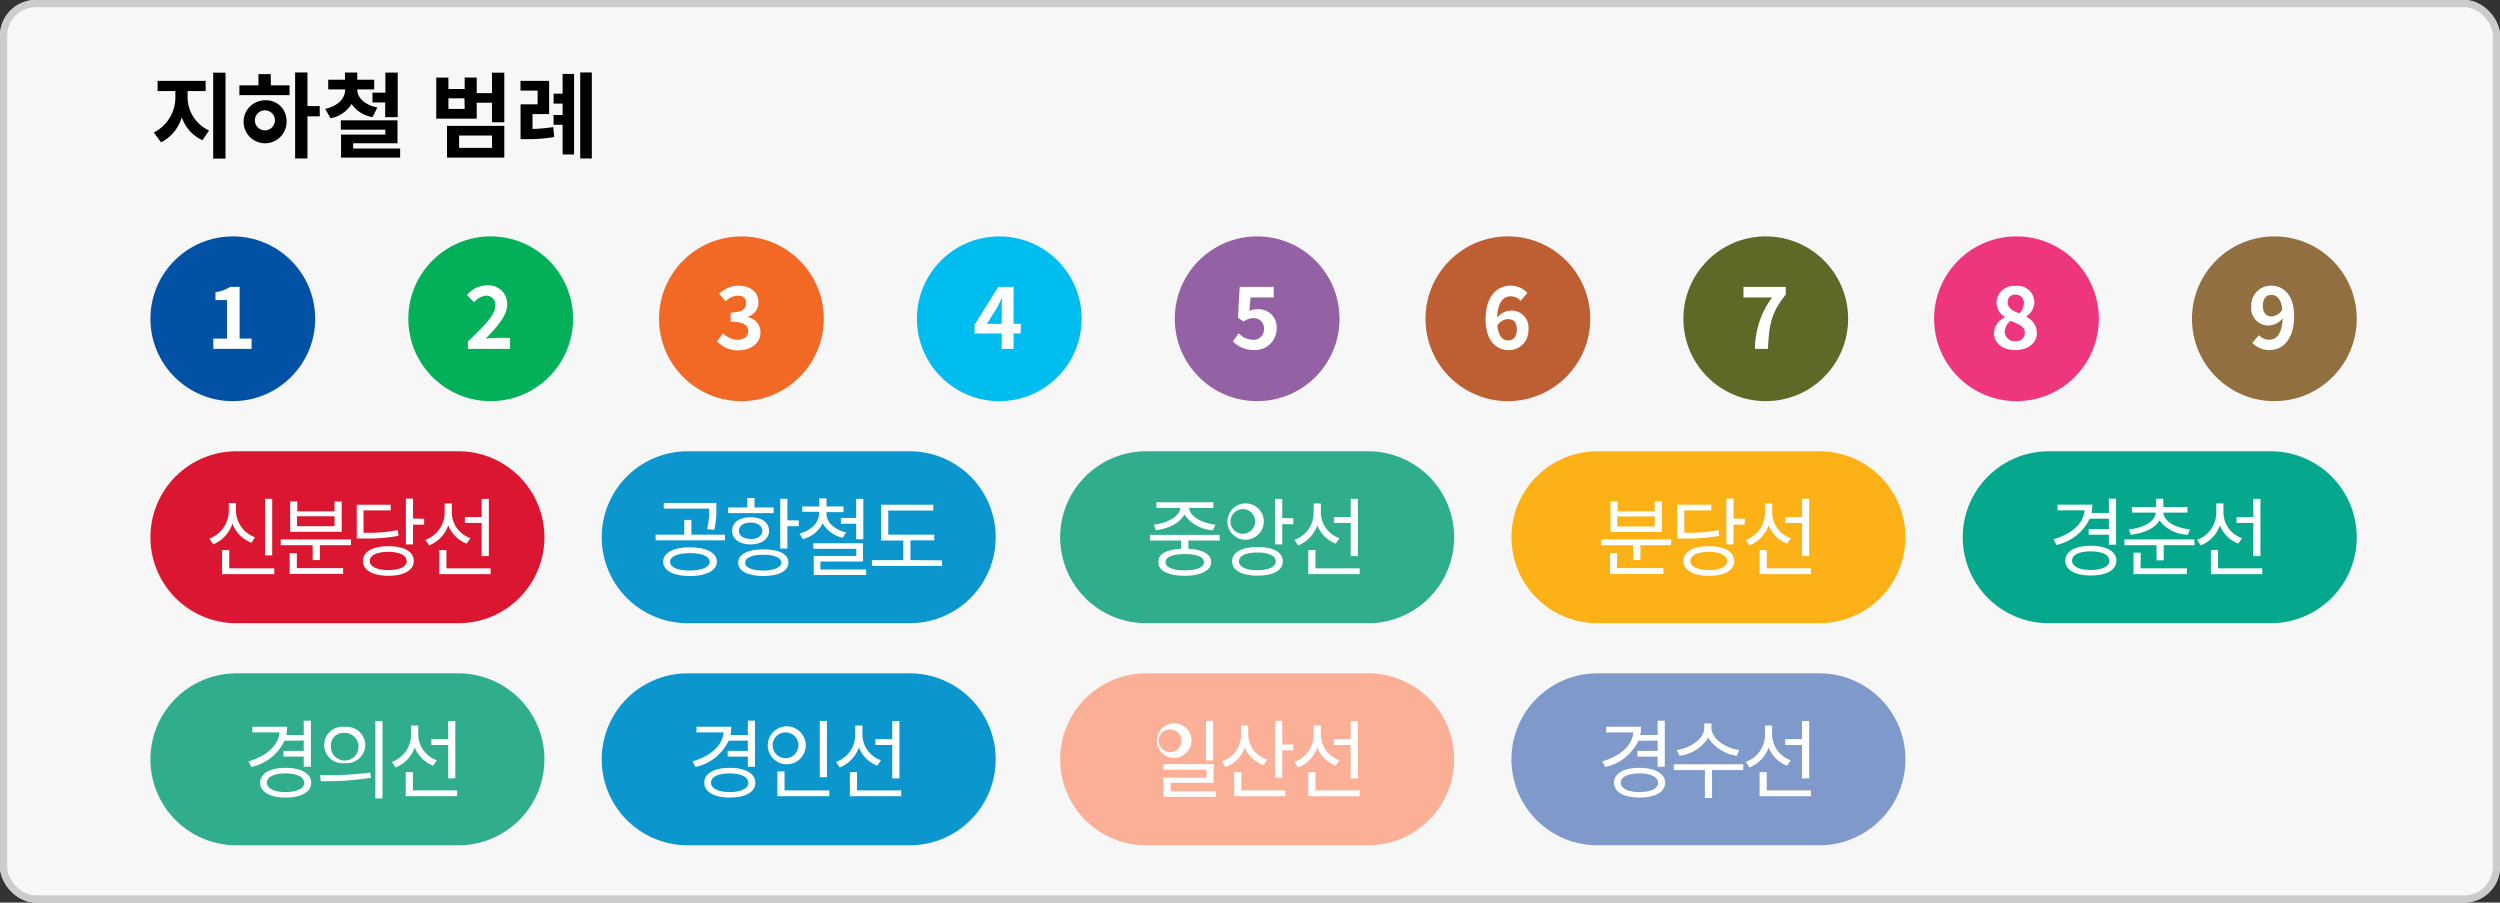 <svg id="legend-subway" xmlns="http://www.w3.org/2000/svg" width="349" height="126" viewBox="0 0 349 126">
    <rect x="0" y="0" width="349" height="126" fill="#333333" stroke="none"/>
    <defs>
        <style>
            .cls-4{fill:#fff}.cls-14{fill:#2fad8d}.cls-15{fill:#0b96cd}
        </style>
    </defs>
    <g id="POI">
        <g id="legend-subway-2" data-name="legend-subway">
            <rect id="사각형_364" data-name="사각형 364" width="349" height="126" rx="5" style="fill:#f7f7f7"/>
            <rect id="사각형_365" data-name="사각형 365" width="348" height="125" rx="4.5" transform="translate(.5 .5)" style="fill:none;stroke:#ccc"/>
            <circle id="타원_35" data-name="타원 35" cx="11.5" cy="11.5" r="11.5" transform="translate(21 33)" style="fill:#0152a5"/>
            <g id="그룹_1838" data-name="그룹 1838">
                <path id="패스_1403" data-name="패스 1403" class="cls-4" d="M29.78 47.27h1.91v-5.38h-1.61V40.8a5.82 5.82 0 0 0 2.07-.75h1.3v7.22h1.67v1.43h-5.34z"/>
            </g>
            <circle id="타원_35-2" data-name="타원 35-2" cx="11.5" cy="11.5" r="11.5" transform="translate(92 33)" style="fill:#f26925"/>
            <g id="그룹_1839" data-name="그룹 1839">
                <path id="패스_1404" data-name="패스 1404" class="cls-4" d="m100.11 47.63.83-1.11a2.85 2.85 0 0 0 2 .91c.9 0 1.51-.43 1.51-1.18s-.52-1.35-2.45-1.35v-1.27c1.63 0 2.16-.54 2.16-1.29s-.43-1.06-1.19-1.06a2.41 2.41 0 0 0-1.67.79l-.9-1.08a4 4 0 0 1 2.6-1.11c1.71 0 2.88.84 2.88 2.33a2.06 2.06 0 0 1-1.48 2v.06a2.16 2.16 0 0 1 1.76 2.13c0 1.58-1.42 2.51-3.11 2.51a3.78 3.78 0 0 1-2.94-1.28z"/>
            </g>
            <circle id="타원_35-3" data-name="타원 35-3" cx="11.5" cy="11.5" r="11.5" transform="translate(164 33)" style="fill:#9462a4"/>
            <g id="그룹_1840" data-name="그룹 1840">
                <path id="패스_1405" data-name="패스 1405" class="cls-4" d="m172.11 47.66.82-1.13a2.74 2.74 0 0 0 1.95.9 1.43 1.43 0 0 0 1.57-1.51 1.39 1.39 0 0 0-1.5-1.5 2.12 2.12 0 0 0-1.33.47l-.8-.52.24-4.32h4.75v1.48h-3.23l-.17 1.88a2.43 2.43 0 0 1 1.07-.24 2.52 2.52 0 0 1 2.74 2.69 3 3 0 0 1-3.11 3 4.05 4.05 0 0 1-3-1.2z"/>
            </g>
            <circle id="타원_35-4" data-name="타원 35-4" cx="11.5" cy="11.5" r="11.5" transform="translate(235 33)" style="fill:#5e6827"/>
            <g id="그룹_1841" data-name="그룹 1841">
                <path id="패스_1406" data-name="패스 1406" class="cls-4" d="M247.39 41.53h-4v-1.48h5.9v1.08c-2 2.46-2.34 4.2-2.48 7.57H245a12 12 0 0 1 2.39-7.17z"/>
            </g>
            <circle id="타원_35-5" data-name="타원 35-5" cx="11.5" cy="11.5" r="11.5" transform="translate(57 33)" style="fill:#04af5a"/>
            <g id="그룹_1842" data-name="그룹 1842">
                <path id="패스_1407" data-name="패스 1407" class="cls-4" d="M65.32 47.68c2.31-2.21 3.83-3.72 3.83-5a1.25 1.25 0 0 0-1.33-1.4 2.34 2.34 0 0 0-1.63.92l-1-1a3.58 3.58 0 0 1 2.82-1.36 2.59 2.59 0 0 1 2.79 2.7c0 1.51-1.39 3.07-3 4.73a14.522 14.522 0 0 1 1.45-.1h1.94v1.53h-5.87z"/>
            </g>
            <circle id="타원_35-6" data-name="타원 35-6" cx="11.5" cy="11.5" r="11.5" transform="translate(128 33)" style="fill:#00bdef"/>
            <g id="그룹_1843" data-name="그룹 1843">
                <path id="패스_1408" data-name="패스 1408" class="cls-4" d="M139.84 46.55h-3.79v-1.21l3.31-5.29h2.13v5.15h1v1.35h-1v2.15h-1.65zm0-1.35v-1.73c0-.52 0-1.33.06-1.85h-.05c-.21.47-.45.91-.7 1.4l-1.38 2.18z"/>
            </g>
            <circle id="타원_35-7" data-name="타원 35-7" cx="11.5" cy="11.5" r="11.5" transform="translate(199 33)" style="fill:#be5f33"/>
            <g id="그룹_1844" data-name="그룹 1844">
                <path id="패스_1409" data-name="패스 1409" class="cls-4" d="M207.39 44.61c0-3.3 1.64-4.73 3.44-4.73a3.25 3.25 0 0 1 2.4 1l-.94 1.12a2 2 0 0 0-1.36-.64c-1 0-1.86.76-1.93 3a2.54 2.54 0 0 1 1.82-1 2.38 2.38 0 0 1 2.55 2.64 2.74 2.74 0 0 1-2.79 2.88c-1.68-.01-3.19-1.31-3.19-4.27zm1.65.91c.17 1.47.77 2 1.5 2s1.21-.52 1.21-1.55-.5-1.42-1.27-1.42a1.79 1.79 0 0 0-1.48.97z"/>
            </g>
            <circle id="타원_35-8" data-name="타원 35-8" cx="11.5" cy="11.5" r="11.5" transform="translate(270 33)" style="fill:#ee367e"/>
            <g id="그룹_1845" data-name="그룹 1845">
                <path id="패스_1410" data-name="패스 1410" class="cls-4" d="M278.36 46.49a2.48 2.48 0 0 1 1.53-2.18v-.05a2.45 2.45 0 0 1-1.18-2 2.41 2.41 0 0 1 2.68-2.34 2.32 2.32 0 0 1 2.61 2.32 2.5 2.5 0 0 1-1.13 1.94v.06a2.48 2.48 0 0 1 1.48 2.25c0 1.35-1.19 2.38-3 2.38s-2.99-.99-2.99-2.38zm4.31-.06c0-.86-.83-1.17-2-1.64a2 2 0 0 0-.81 1.51 1.35 1.35 0 0 0 1.48 1.32 1.16 1.16 0 0 0 1.33-1.19zm-.14-4.07a1.13 1.13 0 0 0-1.18-1.23 1 1 0 0 0-1.08 1.09c0 .8.7 1.17 1.62 1.53a2 2 0 0 0 .64-1.39z"/>
            </g>
            <circle id="타원_35-9" data-name="타원 35-9" cx="11.5" cy="11.5" r="11.5" transform="translate(306 33)" style="fill:#916f40"/>
            <g id="그룹_1846" data-name="그룹 1846">
                <path id="패스_1411" data-name="패스 1411" class="cls-4" d="m314.42 47.86.94-1.07a1.91 1.91 0 0 0 1.37.64c1 0 1.85-.74 1.93-3a2.54 2.54 0 0 1-1.83 1 2.4 2.4 0 0 1-2.55-2.68 2.74 2.74 0 0 1 2.79-2.87c1.68 0 3.19 1.29 3.19 4.26 0 3.3-1.64 4.73-3.43 4.73a3.28 3.28 0 0 1-2.41-1.01zm2.75-3.69a1.76 1.76 0 0 0 1.44-1c-.18-1.45-.78-2-1.51-2s-1.2.5-1.2 1.53.49 1.47 1.27 1.47z"/>
            </g>
            <path id="사각형_222" data-name="사각형 222" d="M33 63h31a12 12 0 0 1 12 12 12 12 0 0 1-12 12H33a12 12 0 0 1-12-12 12 12 0 0 1 12-12z" style="fill:#db1630"/>
            <g id="그룹_1847" data-name="그룹 1847">
                <path id="패스_1412" data-name="패스 1412" class="cls-4" d="M35.1 75.77a4.63 4.63 0 0 1-2.65-2.66A4.84 4.84 0 0 1 29.76 76l-.52-.81a4.18 4.18 0 0 0 2.7-3.86v-1.1h1v1.09A4 4 0 0 0 35.61 75zm3.19 3.57v.81H31v-3.36h1v2.55zM38 77.52h-1v-7.89h1z"/>
                <path id="패스_1413" data-name="패스 1413" class="cls-4" d="M49 75.31v.8h-4.35v2.08h-1v-2.08h-4.46v-.8zm-7.56 4h6.46v.81h-7.46v-2.9h1zm6.26-5.07h-7.2V70h1v1.38h5.2V70h1zm-1-2.17h-5.23v1.39h5.23z"/>
                <path id="패스_1414" data-name="패스 1414" class="cls-4" d="M55.64 74.8a23.46 23.46 0 0 1-5 .37h-.84v-4.71h4.74v.79h-3.79v3.12a21.42 21.42 0 0 0 4.78-.37zm2.12 3.51c0 1.3-1.36 2.07-3.53 2.07s-3.56-.77-3.56-2.07 1.37-2.06 3.56-2.06 3.53.75 3.53 2.06zm-1 0c0-.79-1-1.27-2.56-1.27s-2.58.48-2.58 1.27 1 1.27 2.58 1.27 2.59-.48 2.59-1.27zm2.45-5.89v.82h-1.55V76h-1v-6.4h1v2.79z"/>
                <path id="패스_1415" data-name="패스 1415" class="cls-4" d="M65.14 75.89a4.52 4.52 0 0 1-2.56-2.55 4.69 4.69 0 0 1-2.68 2.8l-.51-.78a4.06 4.06 0 0 0 2.68-3.75v-1.33h1v1.36a3.84 3.84 0 0 0 2.6 3.49zm3.35 3.45v.81h-7.17v-3.36h1v2.55zM67.24 73h-2.35v-.82h2.35v-2.54h1v8h-1z"/>
            </g>
            <path id="사각형_227" data-name="사각형 227" class="cls-14" d="M33 94h31a12 12 0 0 1 12 12 12 12 0 0 1-12 12H33a12 12 0 0 1-12-12 12 12 0 0 1 12-12z"/>
            <g id="그룹_1848" data-name="그룹 1848">
                <path id="패스_1416" data-name="패스 1416" class="cls-4" d="M39.72 103.41a6.67 6.67 0 0 1-4.64 3.66l-.4-.78c2.57-.77 4.16-2.19 4.34-4.05h-3.79v-.79h4.86a6.34 6.34 0 0 1-.12 1.16h2.43v-2h1v6.43h-1v-1.42h-2.82v-.8h2.82v-1.44zm3.73 5.85c0 1.3-1.39 2.08-3.57 2.08s-3.56-.78-3.56-2.08 1.39-2.07 3.56-2.07 3.57.81 3.57 2.07zm-1 0c0-.8-1-1.29-2.6-1.29s-2.59.49-2.59 1.29 1 1.31 2.59 1.31 2.63-.49 2.63-1.31z"/>
                <path id="패스_1417" data-name="패스 1417" class="cls-4" d="M44.69 108.22a48.371 48.371 0 0 0 7-.37l.09.73a40 40 0 0 1-7 .47zM51 104a2.6 2.6 0 0 1-2.87 2.53 2.55 2.55 0 1 1 0-5.06A2.6 2.6 0 0 1 51 104zm-4.79 0a1.93 1.93 0 1 0 1.92-1.69 1.75 1.75 0 0 0-1.94 1.69zm7.19-3.32v10.78h-1v-10.83z"/>
                <path id="패스_1418" data-name="패스 1418" class="cls-4" d="M60.46 106.89a4.52 4.52 0 0 1-2.56-2.55 4.69 4.69 0 0 1-2.68 2.8l-.51-.78a4.06 4.06 0 0 0 2.68-3.75v-1.33h1v1.36a3.84 3.84 0 0 0 2.6 3.49zm3.35 3.45v.81h-7.17v-3.36h1v2.55zM62.56 104h-2.35v-.82h2.35v-2.52h1v8h-1z"/>
            </g>
            <path id="사각형_223" data-name="사각형 223" class="cls-15" d="M96 63h31a12 12 0 0 1 12 12 12 12 0 0 1-12 12H96a12 12 0 0 1-12-12 12 12 0 0 1 12-12z"/>
            <g id="그룹_1849" data-name="그룹 1849">
                <path id="패스_1419" data-name="패스 1419" class="cls-4" d="M101.2 74.64v.79h-9.68v-.79h4v-2.06h1v2.06zm-1.13 3.77c0 1.22-1.46 2-3.75 2s-3.74-.75-3.74-2 1.45-2 3.74-2 3.75.75 3.75 2zM99 71h-6.34v-.79H100v.91a10 10 0 0 1-.3 2.85l-1-.11a9.72 9.72 0 0 0 .3-2.77zm.07 7.44c0-.77-1.08-1.22-2.77-1.22s-2.76.45-2.76 1.22 1.08 1.2 2.76 1.2 2.79-.49 2.79-1.23z"/>
                <path id="패스_1420" data-name="패스 1420" class="cls-4" d="M108 71.63h-6.35v-.79h2.68v-1.31h1v1.31H108zM104.78 76c-1.54 0-2.57-.74-2.57-1.9s1-1.9 2.57-1.9 2.58.75 2.58 1.9-1.05 1.9-2.58 1.9zm5.28 2.55c0 1.17-1.35 1.86-3.51 1.86s-3.5-.69-3.5-1.86 1.33-1.86 3.5-1.86 3.51.64 3.51 1.83zm-5.28-3.29c1 0 1.64-.46 1.64-1.16s-.66-1.15-1.64-1.15-1.63.45-1.63 1.15.64 1.13 1.63 1.13zm4.3 3.29c0-.7-1-1.11-2.53-1.11s-2.53.41-2.53 1.11 1 1.1 2.53 1.1 2.53-.44 2.53-1.13zm2.43-5.9v.81h-1.59v3.12h-1v-6.95h1v3z"/>
                <path id="패스_1421" data-name="패스 1421" class="cls-4" d="M117.65 75.07a4.27 4.27 0 0 1-2.8-2 4.18 4.18 0 0 1-2.79 2.18l-.44-.77c1.59-.42 2.72-1.51 2.72-2.78v-.25H112v-.75h2.38v-1.12h1v1.12h2.37v.79h-2.37v.25c0 1.2 1.16 2.21 2.74 2.58zm3.26 4.43v.77h-7.31v-2.66h5.94v-1h-6v-.77h6.93v2.55h-5.94v1.11zm-1.39-7.2v-2.66h1v5.64h-1v-2.17h-2.13v-.81z"/>
                <path id="패스_1422" data-name="패스 1422" class="cls-4" d="M131.5 78.22V79h-9.78v-.81h4.38v-2.73H123v-5h7.29v.81H124v3.37h6.42v.79h-3.32v2.76z"/>
            </g>
            <path id="사각형_228" data-name="사각형 228" class="cls-15" d="M96 94h31a12 12 0 0 1 12 12 12 12 0 0 1-12 12H96a12 12 0 0 1-12-12 12 12 0 0 1 12-12z"/>
            <g id="그룹_1850" data-name="그룹 1850">
                <path id="패스_1423" data-name="패스 1423" class="cls-4" d="M101.72 103.41a6.67 6.67 0 0 1-4.64 3.66l-.4-.78c2.57-.77 4.16-2.19 4.34-4.05h-3.79v-.79h4.86a6.341 6.341 0 0 1-.12 1.16h2.43v-2h1v6.43h-1v-1.42h-2.82v-.8h2.82v-1.44zm3.73 5.85c0 1.3-1.39 2.08-3.57 2.08s-3.56-.78-3.56-2.08 1.39-2.07 3.56-2.07 3.57.81 3.57 2.07zm-1 0c0-.8-1-1.29-2.6-1.29s-2.59.49-2.59 1.29 1 1.31 2.59 1.31 2.63-.49 2.63-1.31z"/>
                <path id="패스_1424" data-name="패스 1424" class="cls-4" d="M109.66 106.69a2.65 2.65 0 1 1 1.992-.72 2.66 2.66 0 0 1-1.992.72zm0-.85a1.8 1.8 0 1 0-1.8-1.8 1.8 1.8 0 0 0 1.8 1.8zm6.11 4.5v.81h-7.25v-3.46h1v2.65zm-.33-1.84h-1v-7.86h1z"/>
                <path id="패스_1425" data-name="패스 1425" class="cls-4" d="M122.46 106.89a4.52 4.52 0 0 1-2.56-2.55 4.69 4.69 0 0 1-2.68 2.8l-.51-.78a4 4 0 0 0 2.68-3.75v-1.33h1v1.36a3.84 3.84 0 0 0 2.6 3.49zm3.35 3.45v.81h-7.17v-3.36h1v2.55zm-1.25-6.34h-2.35v-.82h2.35v-2.52h1v8h-1z"/>
            </g>
            <path id="사각형_224" data-name="사각형 224" class="cls-14" d="M160 63h31a12 12 0 0 1 12 12 12 12 0 0 1-12 12h-31a12 12 0 0 1-12-12 12 12 0 0 1 12-12z"/>
            <g id="그룹_1851" data-name="그룹 1851">
                <path id="패스_1426" data-name="패스 1426" class="cls-4" d="M165.9 75.46v1.15c2 .1 3.18.76 3.18 1.87s-1.38 1.9-3.67 1.9-3.7-.68-3.7-1.9 1.19-1.77 3.19-1.87v-1.15h-4.36v-.79h9.72v.79zm-4.81-2.22c1.88-.22 3.6-1.14 3.68-2.33h-3.33v-.79h7.95v.79H166c.08 1.19 1.8 2.11 3.68 2.33l-.35.78a5.181 5.181 0 0 1-4-2.2c-.59 1.19-2.21 2-4 2.2zm4.3 4.11c-1.69 0-2.68.41-2.68 1.13s1 1.14 2.68 1.14 2.69-.42 2.69-1.14-1.01-1.13-2.69-1.13z"/>
                <path id="패스_1427" data-name="패스 1427" class="cls-4" d="M173.63 75.34a2.54 2.54 0 1 1 2.8-2.53 2.57 2.57 0 0 1-2.8 2.53zm0-.83a1.72 1.72 0 1 0-1.85-1.7 1.7 1.7 0 0 0 1.85 1.7zm5.45 3.85c0 1.27-1.36 2-3.54 2s-3.54-.75-3.54-2 1.36-2 3.54-2 3.54.72 3.54 2zm-1 0c0-.78-1-1.23-2.56-1.23s-2.56.45-2.56 1.23 1 1.24 2.56 1.24 2.58-.47 2.58-1.24zm2.46-6v.82H179V76h-1v-6.36h1v2.68z"/>
                <path id="패스_1428" data-name="패스 1428" class="cls-4" d="M186.46 75.89a4.52 4.52 0 0 1-2.56-2.55 4.69 4.69 0 0 1-2.68 2.8l-.51-.78a4 4 0 0 0 2.68-3.75v-1.33h1v1.36a3.84 3.84 0 0 0 2.6 3.49zm3.35 3.45v.81h-7.17v-3.36h1v2.55zM188.56 73h-2.35v-.82h2.35v-2.54h1v8h-1z"/>
            </g>
            <path id="사각형_229" data-name="사각형 229" d="M160 94h31a12 12 0 0 1 12 12 12 12 0 0 1-12 12h-31a12 12 0 0 1-12-12 12 12 0 0 1 12-12z" style="fill:#fbaf97"/>
            <g id="그룹_1852" data-name="그룹 1852">
                <path id="패스_1429" data-name="패스 1429" class="cls-4" d="M163.56 105.79a2.42 2.42 0 1 1 2.78-2.38 2.48 2.48 0 0 1-2.78 2.38zm0-.79a1.6 1.6 0 1 0-1.82-1.59 1.66 1.66 0 0 0 1.82 1.59zm6.16 5.46v.78h-7.3v-2.69h6v-1.1h-6v-.78h7v2.61h-6v1.18zm-.36-4.31h-1v-5.52h1z"/>
                <path id="패스_1430" data-name="패스 1430" class="cls-4" d="M176.4 106.82a4.58 4.58 0 0 1-2.63-2.47 4.44 4.44 0 0 1-2.69 2.73l-.51-.78a3.9 3.9 0 0 0 2.68-3.69v-1.33h1v1.35a3.78 3.78 0 0 0 2.65 3.41zm-3.12 3.52h6.15v.81h-7.14v-3.34h1zm7.27-6.41v.81H179v3.83h-1v-7.95h1v3.31z"/>
                <path id="패스_1431" data-name="패스 1431" class="cls-4" d="M186.46 106.89a4.52 4.52 0 0 1-2.56-2.55 4.69 4.69 0 0 1-2.68 2.8l-.51-.78a4 4 0 0 0 2.68-3.75v-1.33h1v1.36a3.84 3.84 0 0 0 2.6 3.49zm3.35 3.45v.81h-7.17v-3.36h1v2.55zm-1.25-6.34h-2.35v-.82h2.35v-2.52h1v8h-1z"/>
            </g>
            <path id="사각형_225" data-name="사각형 225" d="M223 63h31a12 12 0 0 1 12 12 12 12 0 0 1-12 12h-31a12 12 0 0 1-12-12 12 12 0 0 1 12-12z" style="fill:#fcb117"/>
            <g id="그룹_1853" data-name="그룹 1853">
                <path id="패스_1432" data-name="패스 1432" class="cls-4" d="M233.29 75.31v.8H229v2.08h-1v-2.08h-4.48v-.8zm-7.56 4h6.47v.81h-7.44v-2.9h1zm6.27-5.04h-7.17V70h1v1.38H231V70h1zm-1-2.17h-5.23v1.39H231z"/>
                <path id="패스_1433" data-name="패스 1433" class="cls-4" d="M240 74.8a23.4 23.4 0 0 1-5 .37h-.84v-4.71h4.74v.79h-3.77v3.12a21.419 21.419 0 0 0 4.78-.37zm2.12 3.51c0 1.3-1.36 2.07-3.54 2.07s-3.58-.77-3.58-2.07 1.36-2.06 3.54-2.06 3.54.75 3.54 2.06zm-1 0c0-.79-1-1.27-2.57-1.27s-2.57.48-2.57 1.27 1 1.27 2.57 1.27 2.56-.48 2.56-1.27zm2.45-5.89v.82H242V76h-1v-6.4h1v2.79z"/>
                <path id="패스_1434" data-name="패스 1434" class="cls-4" d="M249.46 75.89a4.52 4.52 0 0 1-2.56-2.55 4.69 4.69 0 0 1-2.68 2.8l-.51-.78a4 4 0 0 0 2.68-3.75v-1.33h1v1.36a3.84 3.84 0 0 0 2.6 3.49zm3.35 3.45v.81h-7.17v-3.36h1v2.55zM251.56 73h-2.35v-.82h2.35v-2.54h1v8h-1z"/>
            </g>
            <path id="사각형_230" data-name="사각형 230" d="M223 94h31a12 12 0 0 1 12 12 12 12 0 0 1-12 12h-31a12 12 0 0 1-12-12 12 12 0 0 1 12-12z" style="fill:#8099cb"/>
            <g id="그룹_1854" data-name="그룹 1854">
                <path id="패스_1435" data-name="패스 1435" class="cls-4" d="M228.72 103.41a6.67 6.67 0 0 1-4.64 3.66l-.4-.78c2.57-.77 4.16-2.19 4.34-4.05h-3.79v-.79h4.86a6.338 6.338 0 0 1-.12 1.16h2.43v-2h1v6.43h-1v-1.42h-2.82v-.8h2.82v-1.44zm3.73 5.85c0 1.3-1.39 2.08-3.57 2.08s-3.56-.78-3.56-2.08 1.39-2.07 3.56-2.07 3.57.81 3.57 2.07zm-1 0c0-.8-1-1.29-2.6-1.29s-2.59.49-2.59 1.29 1 1.31 2.59 1.31 2.63-.49 2.63-1.31z"/>
                <path id="패스_1436" data-name="패스 1436" class="cls-4" d="M243.35 107.5H239v3.9h-1v-3.9h-4.34v-.81h9.71zm-.88-2a5.59 5.59 0 0 1-4-2.52 5.52 5.52 0 0 1-4 2.52l-.4-.79c1.95-.29 3.85-1.58 3.85-3.12V101h1v.6c0 1.5 1.92 2.83 3.87 3.12z"/>
                <path id="패스_1437" data-name="패스 1437" class="cls-4" d="M249.46 106.89a4.52 4.52 0 0 1-2.56-2.55 4.69 4.69 0 0 1-2.68 2.8l-.51-.78a4 4 0 0 0 2.68-3.75v-1.33h1v1.36a3.84 3.84 0 0 0 2.6 3.49zm3.35 3.45v.81h-7.17v-3.36h1v2.55zm-1.25-6.34h-2.35v-.82h2.35v-2.52h1v8h-1z"/>
            </g>
            <path id="사각형_226" data-name="사각형 226" d="M286 63h31a12 12 0 0 1 12 12 12 12 0 0 1-12 12h-31a12 12 0 0 1-12-12 12 12 0 0 1 12-12z" style="fill:#06a88d"/>
            <g id="그룹_1855" data-name="그룹 1855">
                <path id="패스_1438" data-name="패스 1438" class="cls-4" d="M291.72 72.41a6.67 6.67 0 0 1-4.64 3.66l-.4-.78c2.57-.77 4.16-2.19 4.34-4.05h-3.79v-.79h4.86a6.339 6.339 0 0 1-.12 1.16h2.43v-2h1v6.43h-1v-1.39h-2.82v-.8h2.82v-1.44zm3.73 5.85c0 1.3-1.39 2.08-3.57 2.08s-3.56-.78-3.56-2.08 1.39-2.07 3.56-2.07 3.57.81 3.57 2.07zm-1 0c0-.8-1-1.29-2.6-1.29s-2.59.49-2.59 1.29 1 1.31 2.59 1.31 2.63-.49 2.63-1.31z"/>
                <path id="패스_1439" data-name="패스 1439" class="cls-4" d="M306.35 75.3v.81h-4.3v2.11h-1v-2.11h-4.48v-.81zm-9.15-1.4c2-.2 3.65-1.08 3.75-2.34h-3.34v-.78H301v-1.16h1v1.16h3.37v.78H302c.1 1.26 1.73 2.14 3.73 2.34l-.32.75a5.13 5.13 0 0 1-3.95-2c-.64 1.12-2.19 1.8-4 2zm1.62 5.44h6.46v.81h-7.44v-3h1z"/>
                <path id="패스_1440" data-name="패스 1440" class="cls-4" d="M312.46 75.89a4.52 4.52 0 0 1-2.56-2.55 4.69 4.69 0 0 1-2.68 2.8l-.51-.78a4 4 0 0 0 2.68-3.75v-1.33h1v1.36a3.84 3.84 0 0 0 2.6 3.49zm3.35 3.45v.81h-7.17v-3.36h1v2.55zM314.56 73h-2.35v-.82h2.35v-2.54h1v8h-1z"/>
            </g>
            <g id="그룹_1856" data-name="그룹 1856">
                <path id="패스_1441" data-name="패스 1441" d="M26.19 13.37a5.13 5.13 0 0 0 3 4.85l-.93 1.35a5.36 5.36 0 0 1-2.88-3.21 5.7 5.7 0 0 1-2.9 3.51l-1-1.37a5.52 5.52 0 0 0 3-5.13v-.66H22v-1.42h6.71v1.42h-2.52zm5.29-3.23v12h-1.72v-12z"/>
                <path id="패스_1442" data-name="패스 1442" d="M37.82 11.91h2.6v1.37h-7v-1.37h2.66v-1.56h1.71zM40 16.8a3 3 0 1 1-3-2.8 2.84 2.84 0 0 1 3 2.8zm-1.62 0a1.4 1.4 0 1 0-1.4 1.4 1.4 1.4 0 0 0 1.4-1.4zm6.26-.56h-1.72v5.88H41.2v-12h1.72v4.69h1.71z"/>
                <path id="패스_1443" data-name="패스 1443" d="M52 16.35a4.4 4.4 0 0 1-2.92-1.84 4.34 4.34 0 0 1-2.93 2l-.75-1.31c1.93-.43 2.79-1.57 2.79-2.72h-2.37v-1.35h2.34v-1h1.71v1h2.37v1.35h-2.37c0 1.07.9 2.12 2.81 2.53zm3.86 4.39V22h-8.25v-3.21h6.18v-.69h-6.21v-1.3h7.91V20H49.3v.74zm-2.06-7.8v-2.8h1.72v6.21h-1.75V14.3H52v-1.36z"/>
                <path id="패스_1444" data-name="패스 1444" d="M70.4 10.14v6.93h-1.72v-2.73h-2.13v2.23H60.9v-5.74h1.7v1.59h2.27v-1.6h1.68V13h2.13v-2.86zm-8 7.43h8V22h-8zm2.44-3.84H62.6v1.48h2.27zm-.75 6.91h4.6v-1.72h-4.6z"/>
                <path id="패스_1445" data-name="패스 1445" d="M74.34 18a22.11 22.11 0 0 0 2.89-.26l.14 1.39a21.17 21.17 0 0 1-3.9.29h-.8v-4.86h2.38v-1.91h-2.39v-1.36h4v4.63h-2.32zm4.2-7.68h1.6v11.24h-1.6v-4.14h-1.26v-1.37h1.26v-1.59h-1.26v-1.38h1.26zm4.08-.2v12H81v-12z"/>
            </g>
        </g>
    </g>
</svg>
